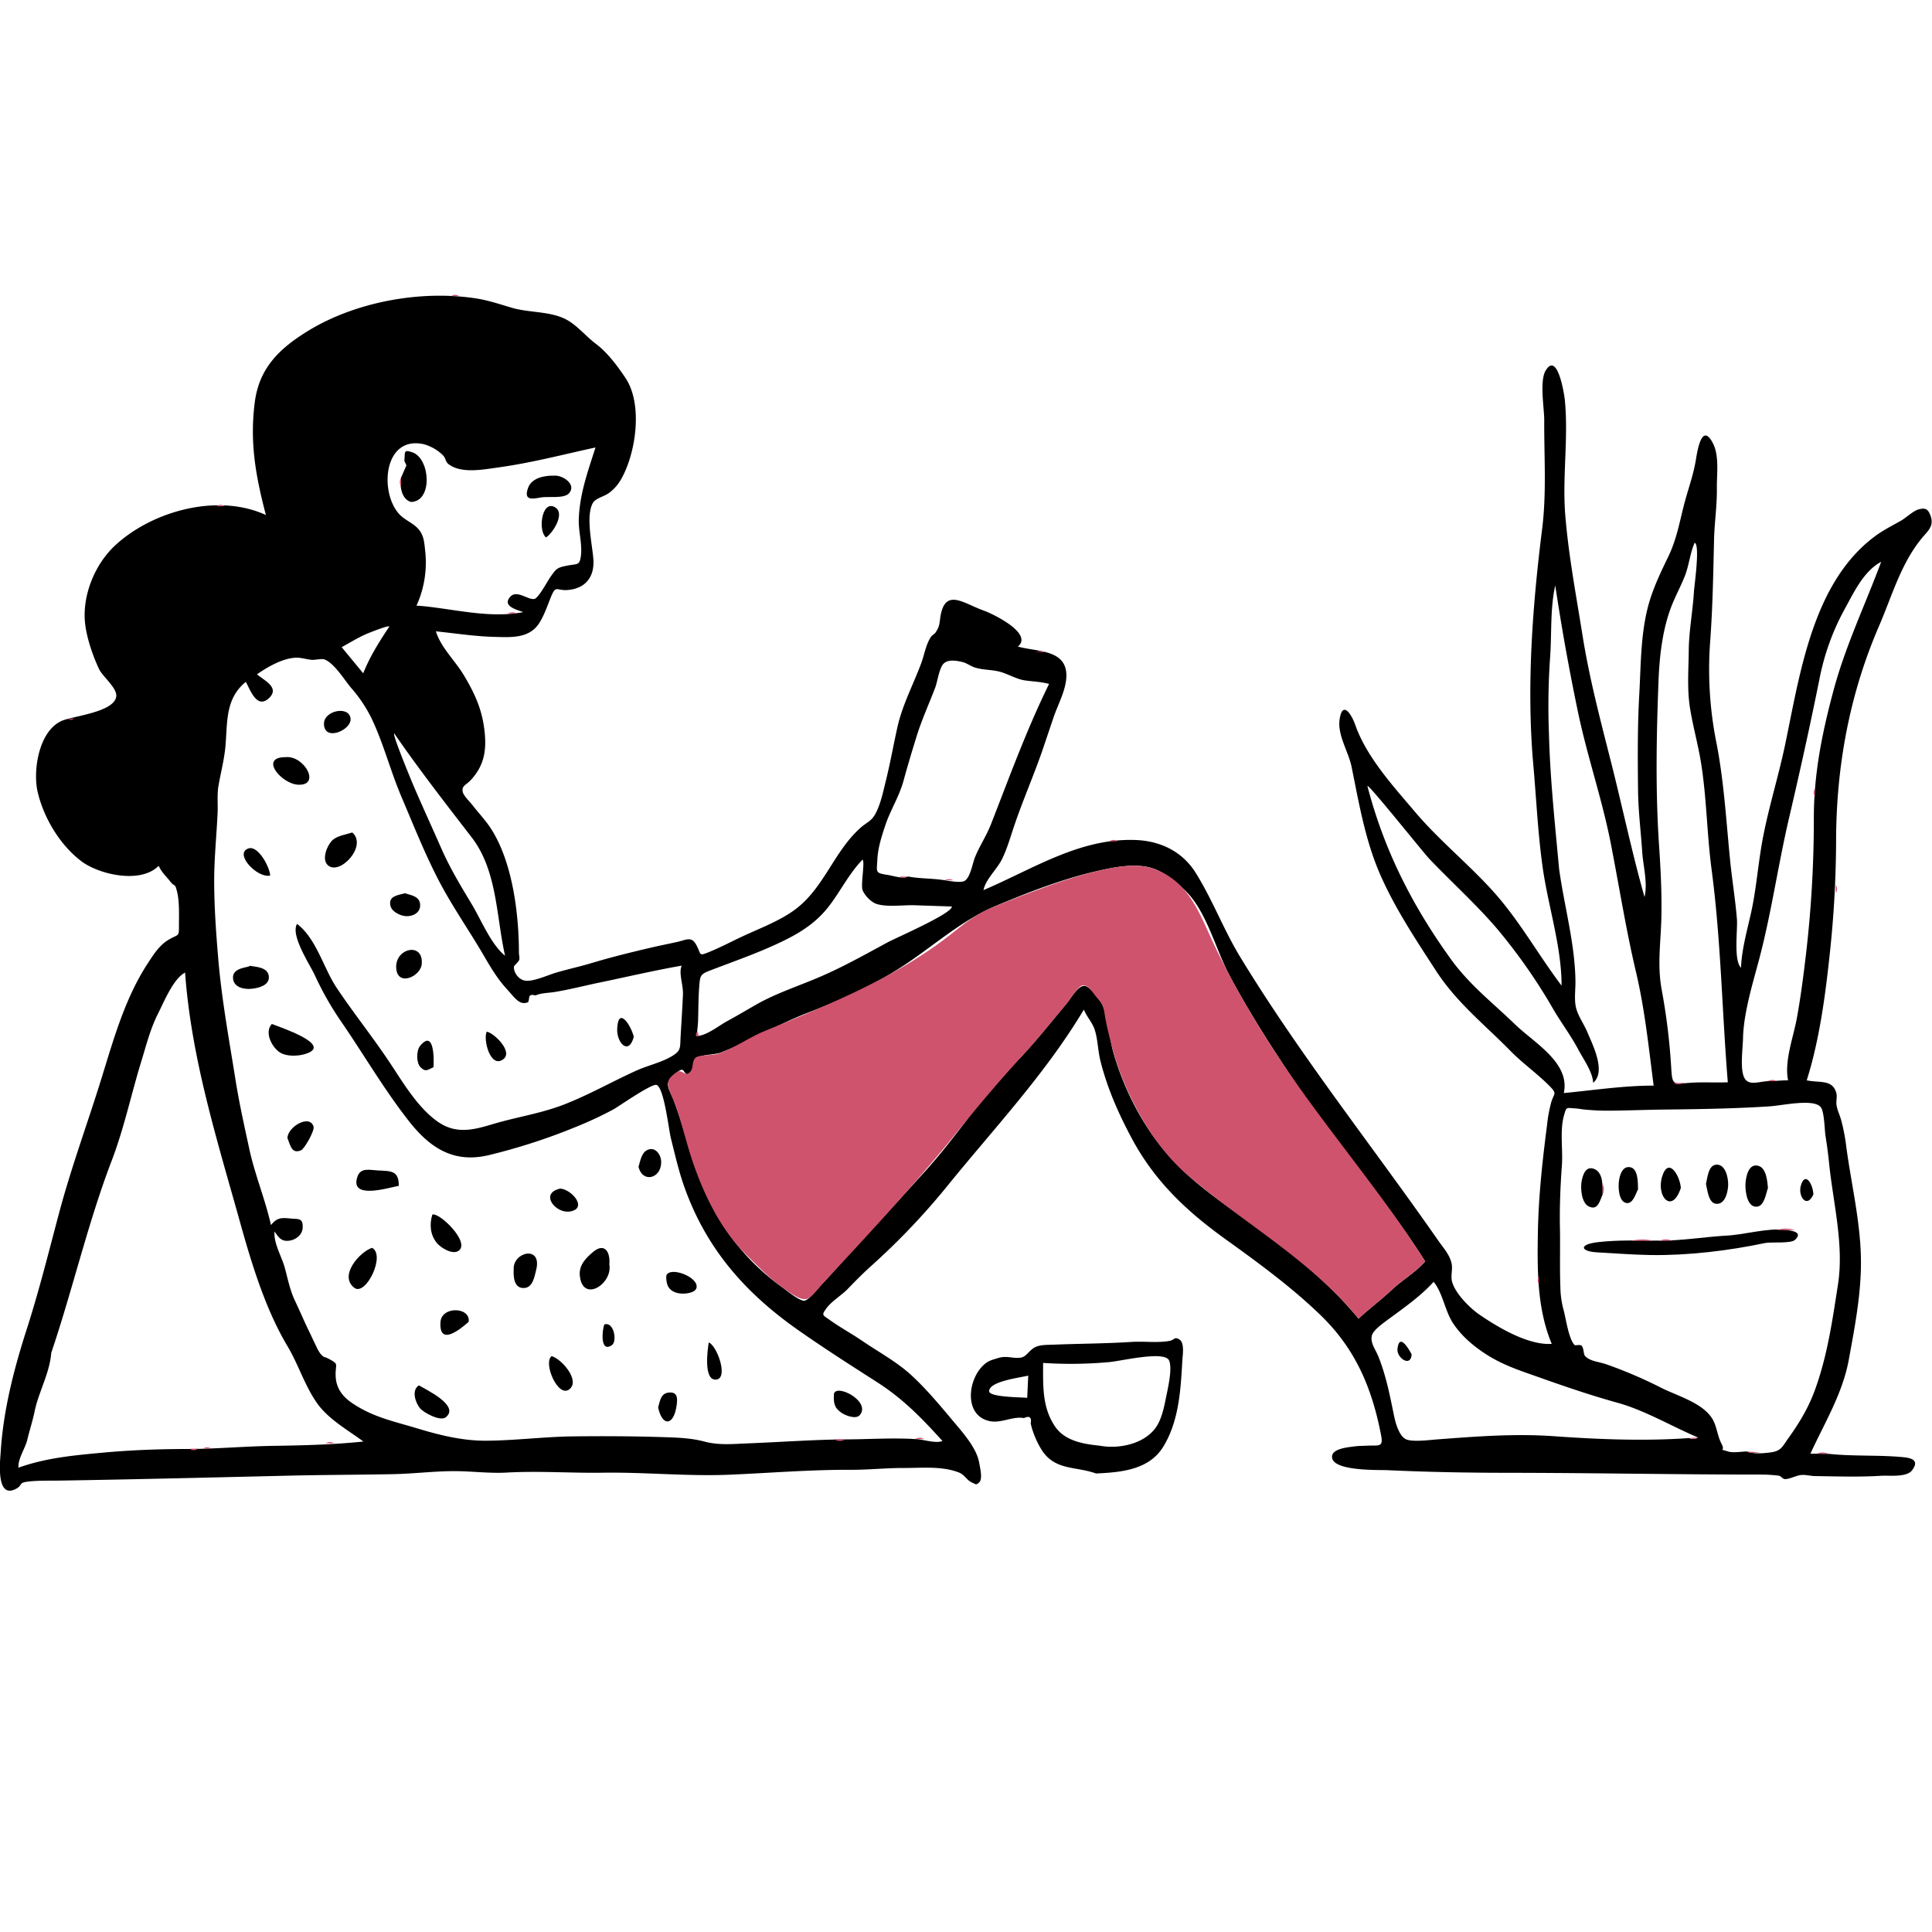 <svg id="Capa_1" data-name="Capa 1" xmlns="http://www.w3.org/2000/svg" viewBox="0 0 1000 1000"><title>Mesa de trabajo 26</title><path d="M946.51,752.5c12.2,1.32,24.71.57,37,1.59,4.47.37,10.68.93,6.18,6.93-2.84,3.79-11.93,2.57-16.05,2.84-11.06.7-22.77.32-33.86.16-2.34,0-4.92-.73-7.28-.58-2.72.18-6,2.14-8.47,2.13-1.53,0-2.08-1.62-3.4-1.77a75.5,75.5,0,0,0-8.64-.56c-43.83,0-87.06-.87-130.78-.92-20.91,0-42.15-.38-63.05-1.36-4.39-.21-29.38.69-28.69-7.21.36-4.07,8.51-4.65,11.49-5.08,2.21-.32,4.49-.27,6.7-.39,5.88-.31,8.45,1.1,7.21-5.32-4.7-24.37-13.12-44.51-31.1-62-14.71-14.32-32.42-27.32-49.08-39.28-20.22-14.53-36.63-29.81-48.64-52-7-13-12.88-26.25-16.48-40.61-1.3-5.16-1.33-11-2.92-16-1.22-3.83-4-6.52-5.65-10.49-20.12,33.62-46.79,61.74-71.25,92a360.84,360.84,0,0,1-39,40.83c-4.14,3.73-8,7.64-11.88,11.66-3.23,3.37-8.37,6.36-11.1,10.09s-2,3.42,2,6.26c5.27,3.76,11.08,6.89,16.43,10.55,8.56,5.86,17.9,10.82,25.55,17.87,8.28,7.63,15.51,16.47,22.74,25.07,4.83,5.73,11.15,13.09,12.36,20.34.41,2.4,1.93,8.33-.08,10.09-1.72,1.5-1.55.93-3.68,0-2.8-1.2-3.62-4-7-5.27-8.75-3.36-19.33-2.2-28.43-2.24s-18.29,1-27.39.94c-20.78-.09-41.11,1.6-61.89,2.5-22.06,1-44.39-1.34-66.38-1-16.3.25-33-1-49.77-.07-8.61.47-17.07-.61-25.46-.73-11-.16-22.29,1.34-33.38,1.55-18.2.35-36.17.35-54.48.79-39.39.94-78.56,1.91-118,2.54-5.26.08-11-.1-16.21.49-5.51.63-2.66,1.8-6.45,3.79-10.59,5.55-8.14-15-7.89-19.09,1.36-21.71,6.87-43,13.5-63.61,6.28-19.54,11.38-40,16.7-60,5.82-21.86,13.41-42.82,20.3-64.46,7.06-22.17,12.81-45.21,25.64-64.87,2.92-4.47,5.94-9.29,10.63-12.11,5.27-3.17,5.5-1.32,5.49-7.11,0-5.45.34-12.74-1-17.95-1.16-4.7-1-1.91-3.6-5.29-2.13-2.74-4.36-4.62-5.89-8-9.4,9.53-30.9,4.5-40-2.36-11.11-8.39-19.57-22.55-22.67-36-2.49-10.83.56-31.48,12.55-36.69,5.84-2.54,27.31-4.46,28.17-12.73.44-4.27-7.11-10.28-8.86-13.95-3.23-6.81-6.33-15.86-7.23-23.32-1.75-14.56,4.86-30.84,15.39-40.68,19.31-18,53.3-27.3,78.14-15.85-5.25-20.06-8.42-37.36-5.77-58.22,2.28-18,12.88-28,27.47-37,24.9-15.27,58.77-21.3,87.24-16.86,6.47,1,12.68,3.17,18.67,4.9,8.7,2.5,19.12,1.67,27.34,5.73,6,3,10.48,8.82,15.72,12.75,6.11,4.58,11.18,11.41,15.43,17.73,9.07,13.51,5.53,38.59-2.07,52.16a22.49,22.49,0,0,1-6.34,7.34c-2.8,2.07-7.08,2.71-8.53,5.39-3.7,6.86-.13,21.72.36,29.14.58,8.62-3.78,15.09-13.54,15.78-5.66.39-5.84-2.88-8.54,3.86-1.76,4.38-3.35,9.14-5.88,13.15-5.22,8.26-14.78,7.45-23.48,7.23-10.08-.26-20-1.85-30.09-2.86,2.67,8.53,10,15.16,14.51,22.76,6.15,10.28,9.86,18.8,10.86,30.78.77,9.2-.89,16.47-7.19,23.32-2.61,2.83-4.92,3-4.27,6.24.4,2,3.85,5.29,5.07,6.88,3.23,4.21,7,8.08,9.82,12.58,10.93,17.3,14.17,43.69,14.19,63.84,0,.92.5,2.89.09,3.84-.3.71-2.6,2.94-2.63,3.13-.45,2.59,2.07,7,6,7.47,4.16.47,11.78-3,15.66-4.15,6.19-1.83,12.51-3.18,18.69-5.05,10-3,19.93-5.45,30.08-7.82,4.59-1.08,9.2-2,13.8-3,5.25-1.14,7.68-3.35,10.39,2,2.32,4.57.87,5.4,6.5,3.1s11-5.14,16.49-7.72c9.61-4.56,21.06-8.63,29.35-15.36,13.83-11.23,19-29.12,32.2-41,3.68-3.32,5.88-3.37,8.21-8,2.5-4.92,3.79-11.23,5.1-16.52,2.29-9.27,3.93-18.57,6-27.83,2.6-11.54,8.21-22,12.3-33,1.6-4.28,2.42-9.73,5-13.58.68-1,2-1.6,2.51-2.44,1.83-2.91,1.82-3.7,2.29-7.2,2.22-16.31,12-7.73,22.6-4,4.48,1.58,25.77,11.8,17.64,18.6,9.69,2.81,25.22,1.29,25.09,15.17-.07,7.12-4.33,14.73-6.61,21.39-2,5.92-4,11.86-6,17.76-4.52,12.94-10,25.48-14.4,38.46-2,5.91-3.67,12-6.46,17.55-2.47,4.92-8.44,10.35-9.43,15.73,25.83-11,49.72-26.95,78.63-25.93,12.66.44,24.14,5.76,31.13,16.89,8.77,13.95,14.53,29.57,23.1,43.65,31.16,51.21,68.33,97.74,102.54,146.83,2.62,3.77,6,7.34,6.91,12,.6,3-.55,6.09.16,9,1.48,6.07,9,13.65,14,17.14,9.71,6.69,25.51,16.13,37.64,15.29-7.61-18.29-7.51-38.33-7.16-57.84.34-18.54,2.34-36.92,4.72-55.27a75.43,75.43,0,0,1,2.2-12c1.37-4.61,3.25-4.17-.85-8.32-6.31-6.39-13.82-11.64-20.18-18.11-13.75-14-27.86-25-38.68-41.65-10.3-15.88-21.17-32.23-28.79-49.62-7.84-17.91-11-37-14.88-56-1.58-7.69-7.34-16.28-6.18-24.32,1.46-10.15,6.17-2.76,8.09,2.71,5.85,16.68,19.55,31.61,30.89,45,12.26,14.5,27.25,26.62,40.05,40.7,13.93,15.32,23.48,32.94,35.87,49.3,0-20.3-6.93-41-9.77-61.07-2.5-17.68-3.28-35.41-4.86-53.17-3.58-40.34-.48-81.86,4.54-121.91,2.39-19,1-37.59,1.11-56.68,0-6.07-2.49-20.07.71-25.46,6.14-10.32,9.72,12.25,10,15.62,1.86,20.05-1.47,39.87.23,59.84,1.77,20.84,5.63,41.11,8.91,61.71,3.56,22.32,9.34,44.13,14.88,66,5.82,23,10.71,46.43,17.18,69.23,1.74-7.17-.7-16-1.19-23.27-.69-10.44-2-20.88-2.15-31.36-.19-16.68-.32-33.68.63-50.28.92-16.37.64-33.53,5.66-49.3,2.39-7.49,5.88-14.79,9.3-21.84,4.22-8.69,5.71-17.12,8.05-26.37,2-7.92,4.93-15.63,6.26-23.71.83-5,3.14-19.86,8.89-8.62,3.34,6.52,1.9,16.19,2,23.2.12,9-1.25,17.71-1.46,26.66-.41,17.55-.71,35.07-2,52.59a193.43,193.43,0,0,0,3.33,53c3.82,19.82,4.94,39.69,6.93,59.76,1,10.36,2.74,20.67,3.58,31,.44,5.5-1.82,21.25,2.11,25.17.39-9.52,3.11-19.05,5.18-28.32,2.45-11,3.44-22.54,5.24-33.68,2.93-18.06,8.6-35.3,12.35-53.15,7.74-36.8,14.16-84.1,46.58-108.19,4.24-3.15,8.9-5.47,13.49-8.07,2.59-1.46,6.45-5.26,9.42-5.93,3.24-.72,4.6-.16,5.91,3.6,1.83,5.25-1.52,7.69-4.65,11.5-10.82,13.18-15.45,30.07-22.14,45.53-15.3,35.39-22.08,72.71-22.16,111A561.19,561.19,0,0,1,947,494.49c-2.3,21.42-5.33,44.07-11.84,64.68,6.53,1.46,13.61-.72,15.38,6.87.44,1.86-.35,4.07.13,6.49s1.6,4.71,2.26,7A99.87,99.87,0,0,1,955.69,594c2.58,19,7,37.14,7.5,56.44.44,17.84-3.06,35.91-6.27,53.41s-12.54,32.64-19.86,48.58C940.21,752.44,943.36,752.47,946.51,752.5ZM361.31,528.73a70.1,70.1,0,0,1-.83,7.51c5.08,0,11.51-5.32,15.86-7.68,5.31-2.88,10.62-6.06,15.81-9,10-5.59,21.39-9.27,32.08-13.87,12.29-5.27,23.58-11.65,35.33-18,4.1-2.22,33.6-15,33.1-18.49l-19.42-.65c-5.55-.18-14.15,1.07-19.47-.65-2.91-.94-6.18-4.4-7.28-7.11s1.36-15-.06-15.81c-7.25,7.4-11.81,17.24-18.29,25.22-7.16,8.82-16.41,14-26.61,18.66-11.26,5.18-22.92,9.19-34.42,13.63-4.86,1.87-4.76,2.94-5.19,8.26C361.45,516.73,361.5,522.76,361.31,528.73Zm553.32,30.89c3.66,0,7.24-.45,10.89-.45-2.1-9.84,2.83-22.58,4.57-32.4,2-11,3.45-22.36,4.75-33.44a602.15,602.15,0,0,0,4-69.89c0-22.75,4.17-43.53,10-65.4,6.23-23.48,16.43-44.6,24.86-67.25-9.25,4.89-14.37,16.33-19.23,25.08a124.42,124.42,0,0,0-12.74,35.72c-4.84,24-10.15,48-15.74,71.89-5.81,24.9-9.23,50-15.9,74.72-3.25,12-7.66,26.86-7.91,39.28-.1,5.14-1.65,15.89.68,20.36C905,562,909.85,560,914.63,559.62ZM874.34,744.33a4.34,4.34,0,0,0,4.53-.3C865,738.17,851.49,730,837,726c-13.58-3.77-26.78-8.27-39.86-12.92-10.63-3.77-20.19-6.71-29.8-13.35-5.83-4-11-8.57-15-14.46-4.47-6.56-5.46-15.89-10.29-21.8-6.53,7.17-14.19,12.59-21.91,18.28-2.67,2-9.08,6.27-10,9.32-1.15,3.84,1.94,7.52,3.46,11.41,3.92,10,5.83,19.93,7.95,30.3.85,4.15,2.68,10.4,6.1,12.14,3.1,1.58,12.1.43,16,.13,20.17-1.52,40-3.09,60.27-1.7C826.86,745,851.44,746,874.34,744.33ZM470,453.68c6.14,1.17,12.55.9,18.72,1.9,2.18.35,8.75,1.58,10.67.3,2.94-1.95,4-9.12,5.37-12.45,2.45-5.87,5.91-11,8.24-17C522.55,402,531.43,377.53,543,354c-4.42-1.15-7.81-1.19-12.25-1.79-4.64-.61-8.84-3.35-13.26-4.53-4.21-1.12-8.61-.84-12.77-2.14-2.3-.71-4.26-2.31-6.53-2.86-3.6-.89-7.81-1.41-9.95,1s-3,9.08-4.17,12.22c-3.18,8.35-6.88,16.41-9.55,24.95-2.4,7.71-4.69,15.33-6.81,23.11-2.24,8.21-6.65,15-9.34,22.81-2,6-4,12.07-4.27,18.44-.3,6.21-1.2,6.61,5,7.6C462.19,453.22,467.08,455.08,470,453.68ZM217.42,313.59c17.29,1.5,35.68,6.66,53.4,3.25-2.92-1.18-10.57-2.81-7.13-7.48s9.39,1.27,12.88.65c2.15-.38,6.91-9.38,8.23-11.24,3-4.23,3.37-5,8.79-6,5.24-1.05,6.43.09,7.09-5.13.76-6-1.31-12.73-1.11-18.85.45-13.2,4.7-24.77,8.66-37.18-16.83,3.66-33.28,8-50.49,10.36-7.36,1-18.8,3.34-25.49-1.66-1.74-1.3-1.46-3.06-2.88-4.56a22.74,22.74,0,0,0-10.19-5.87c-20.82-4.43-22.85,25.24-12.42,36.35,2.62,2.78,6.25,4.15,8.93,6.7,3.57,3.4,3.86,7,4.38,12.18a54,54,0,0,1-4.5,28.4ZM874.1,336.67c.09-10.16,2.06-20.18,2.67-30.31.18-3.12,3.28-24.33.39-25.44-2.37,5.18-2.93,11.81-5.09,17.24s-5,10.6-7.1,16.07c-4.48,11.84-6,25.24-6.51,37.83-1.09,28.48-1.66,56.89.26,85.37.82,12.21,1.45,24.43,1.22,36.67-.24,13.45-2.3,25.13.2,38.48A324.74,324.74,0,0,1,865,552.37c.58,9.41.81,8.75,9.79,8.09,6.48-.48,13,0,19.52-.27-3-36.68-3.53-73.44-8.38-110-2.47-18.65-2.54-37.56-5.61-56.13-1.53-9.23-4.09-18.27-5.57-27.51C873.17,356.65,874,346.67,874.1,336.67ZM807,449.84c2.66,19.22,8.24,38.68,8.45,58.13.05,4.27-.68,9,.21,13.24,1,4.51,4,8.49,5.84,12.77,2.84,6.79,10,20.72,3.1,26.48-.14-5.47-5.14-12.41-7.66-17.18-3.8-7.2-8.79-13.78-12.9-20.8a289.55,289.55,0,0,0-29.36-42c-10.82-12.61-23.28-23.81-34.74-35.82-3.45-3.61-31.08-38.35-32.18-37.87,8.57,33.05,23.14,61.81,43.09,89.49,9.77,13.56,21.5,22.49,33.4,34,9.92,9.58,28.59,19.81,25.17,35.49,15.49-1.48,30.88-3.86,46.51-3.86-2.57-19.79-4.54-39.26-9.12-58.73C841.56,481,838,458.28,833.63,436c-4.5-22.76-12.14-44.79-16.88-67.51C812.2,346.72,808.29,325,805,303c-2.75,12.19-1.74,25.58-2.72,38a364,364,0,0,0-.57,38C802.29,402.71,804.82,426.16,807,449.84ZM26.52,700.24c-.75,10.42-6.62,20.35-8.67,30.6-1,4.8-2.57,9.52-3.7,14.29-1.08,4.58-5,10-4.58,14.53,14.38-5.13,28.94-6.41,44-7.8C67.78,750.55,82.83,750,97,750c14.39,0,29.78-1.42,44.6-1.63,15.49-.23,31.22-.63,46.49-2.24-8-5.92-18-11.47-23.87-19.7-6.41-9-9.74-20.15-15.38-29.59-11.32-18.94-18.52-42.45-24.45-63.73-12-43-25.36-85.13-28.59-129.7-6.14,3.15-11,15.35-14.09,21.42-3.92,7.76-6,16.16-8.53,24.41-5.25,17-8.89,34.58-15.32,51.4C45.52,632.82,37.62,667.46,26.52,700.24Zm877.62,51c3,1.56,9.57.92,12.54.49,5.23-.76,5.79-2.84,9.1-7.5,5.71-8,10.35-15.72,13.71-25,6.43-17.8,9-36,11.88-54.63,3.13-20.68-2.59-42.13-4.65-62.68-.47-4.71-1.11-9.39-1.86-14.06-.44-2.8-.56-12.32-2.4-14.74-3.53-4.65-20-.9-26.45-.48-18,1.18-36.21,1.46-54.25,1.66-9.62.11-19.29.51-28.82.59a124,124,0,0,1-13-.61c-1.46-.14-2.9-.48-4.38-.56-5.06-.28-4.68-1-6,3.47-2.29,7.85-.53,17.85-1.13,26-.8,10.9-1.24,21.95-1,32.87.18,10.08-.16,20.15.22,30.26A47.16,47.16,0,0,0,809.3,678c1.24,4.52,2.62,15.08,5.73,18.21.35.36,3-.48,3.7.41,1.08,1.37.88,4.26,1.62,5.14,2.41,2.86,7.37,3.09,11,4.37A235.2,235.2,0,0,1,859.6,718.2c8.32,4.25,21.74,7.86,26.75,16.24,2.29,3.84,2.6,8.9,4.71,12.87,2.41,4.51-2.4,2.15,3.49,4C897.2,752.12,901.42,751.29,904.14,751.29ZM473.5,744.85c4,0,10.75,2.5,14.32,1-10.59-11.71-20.31-21.76-33.71-30.35-13.9-8.91-27.75-17.74-41.25-27.24-27.21-19.15-47.22-41.86-58.59-73.75-2.93-8.21-4.89-16.83-7-25.27-1.16-4.54-3.45-25.81-7.35-27.65-2.31-1.09-19.7,11.13-22.46,12.66a196.53,196.53,0,0,1-19.57,9.11,309.79,309.79,0,0,1-44.25,14.38c-18.2,4.58-30.6-3-41.87-17.3-12.79-16.23-23.42-34.54-35.12-51.58a159.26,159.26,0,0,1-13.65-24c-2.57-5.6-12.77-20.69-9.25-26.65,10.06,7.65,13.67,22.86,20.52,33.11,8.53,12.77,18.15,24.81,26.73,37.57,7.21,10.72,14.57,23.72,25.22,31.44,9.38,6.78,18.28,4.69,28.37,1.65,12.23-3.7,24.9-5.52,36.88-10.1,13-5,25.24-12,37.89-17.73,5.89-2.67,13-4.19,18.51-7.53,4.79-2.87,4.08-4.38,4.43-10.5.41-7.14.89-14.28,1.2-21.42.21-4.8-2.38-11.3-.62-14.88-14.36,2.49-28.4,5.82-42.66,8.77-7.81,1.62-15.34,3.61-23.23,4.88-3,.49-7.12.47-9.81,1.78q-3.22-.91-3.28,1.18a15.84,15.84,0,0,1-.49,2.25c-4.41,2-7-2.3-10.79-6.42-4.71-5.09-8.24-10.81-11.7-16.79-7.73-13.37-16.64-25.94-23.8-39.68-7.29-14-13.21-29-19.4-43.53-5.67-13.34-9.3-27.76-15.57-40.77a72.79,72.79,0,0,0-10.48-15.53c-3.42-4.05-8.67-12.79-13.78-14.65-1.34-.49-4.88.34-6.41.23-3-.22-5.78-1.34-8.9-1.09-6.77.53-14.14,4.8-19.55,8.57,3.49,3.11,12.23,6.9,6,12.51-6.1,5.45-9.46-4.32-11.79-8.61-11,9-9.37,21.39-10.63,34.1-.66,6.63-2.4,13.16-3.52,19.7-.81,4.7-.24,9.56-.47,14.36-.59,12.2-1.82,23.88-1.76,35.91.06,12.85.94,25.27,2,38,1.73,21.49,5.7,43,9.1,64.3,1.91,12,4.54,23.63,7.08,35.42,2.89,13.38,8.22,26,11.22,39.4,3.05-3.88,5.35-3.9,10.28-3.39,3.8.4,6.35-.5,6.12,4.76-.14,3.42-3.16,6-6.49,6.63-4.35.77-5.83-1.4-8.07-4.69-.52,6.24,3.67,12.76,5.33,18.85,1.57,5.78,2.61,11.44,5.25,17s4.78,10.71,7.39,16c1.2,2.46,2.32,5,3.53,7.4a20.36,20.36,0,0,0,2.25,4c2.15,2.45,1.81,1.26,4.32,2.66,5.48,3,3.42,2.28,3.55,8.57s3.3,10.75,8.4,14.23c10.81,7.39,21.48,9.45,33.77,13.18,11.45,3.48,23.52,6.47,35.64,6.4,14.86-.08,29.51-2,44.37-2.23,16.39-.21,32.93-.12,49.28.44,6.74.23,13,.53,19.5,2.25,7.55,2,14.86,1.21,22.64.91,16.61-.65,33.79-1.93,50.18-2.05C449.2,745,461.65,744.14,473.5,744.85Zm264.17-91.94c-20.52-32.49-46.21-61.24-67.61-93.16-12-17.87-23.65-36-33.74-55-7.33-13.84-11.89-33.58-23.23-44.16-5-4.66-10.32-9.23-17-11.31-9.17-2.86-21.79,0-31,2.23-17.17,4.21-33.94,10.75-50.2,17.61-16.49,7-30.56,19.47-45.47,29.52-16,10.78-33.28,18.63-51.19,25.5-15.6,6-29.47,14.58-45,20.61-3.09,1.2-9.4,1-12,2.59-2.8,1.68-1.7,6.66-5.09,8.5-1.53.83-2-2.18-3.21-2.13-1.44.06-2.75,1.75-4.14,2.82-5.63,4.35-2.18,7.25,0,13.23,7.28,19.5,11.19,39.34,21.4,57.75a118.08,118.08,0,0,0,34.58,38.71c2.15,1.52,9.17,7.43,11.69,7,2.28-.36,6.91-6.4,8.48-8,7.13-7.45,13.64-15.47,20.76-22.93,11-11.54,21.6-23.38,32.29-35.08,12.4-13.57,23.37-29,34.54-43.46,5.13-6.67,11.75-12.1,17.46-18.29,7.67-8.32,14.73-17.26,22-25.93,2.2-2.62,5.89-9.33,9.32-9.25,2.4.06,6.63,5.71,7.88,7.48,4.67,6.58,4.65,18.46,7,26.68,5.66,20,15.87,39.6,29.87,55.06s31.76,26.3,48.22,38.66c17.84,13.38,34.74,27.09,48.89,44.38,5.61-5.2,11.73-9.8,17.37-15.06C725.94,662.46,732.93,658.39,737.67,652.91ZM204.07,379.63c-1.26.14,9.37,25.7,10.62,28.57,4.52,10.43,9.26,20.77,13.84,31.18,4.44,10.09,10.07,19.37,15.74,28.8,4.84,8.06,9.83,20.56,17.15,26.53-4.62-20.49-4-44-17.26-61.26C230.43,415.62,216.85,398.2,204.07,379.63Zm-2.53-55.38c-1-.5-8.62,2.61-9.91,3.09-5.12,1.9-10,5.06-14.79,7.63L188,348.49C191.58,339.59,196.24,332.25,201.54,324.25Z"/><path d="M567.27,762.67c-10.5-3.84-21.51-1.34-28.35-12.61a45.1,45.1,0,0,1-4.24-9.1,27.41,27.41,0,0,1-1.19-4.28Q534.29,732,530,734c-5.57-1.09-11.67,2.73-17.52,1.61-14.21-2.73-11.63-23.09-2.1-30.13,1.89-1.4,3.77-1.78,5.93-2.47,4.75-1.52,7.32.18,11.67-.25,3.51-.35,4.48-4,8.25-5.66,2.48-1.06,5.91-1,8.51-1.08,13.6-.56,27.24-.56,40.93-1.44,6.39-.42,13.28.59,19.53-.5,2.93-.51,2.51-2.46,5.28-.75s1.64,8.32,1.49,10.93c-.84,15.09-1.74,31.28-9.82,44.48C594.79,760.85,580.23,762.08,567.27,762.67Zm1.94-14.39c9.66,1.84,22.77-.74,28.94-9.26,2.89-4,4.25-10,5.19-14.77.9-4.53,3.67-15.82,1.78-20.06-2.31-5.21-24.5.24-31,.83a219.53,219.53,0,0,1-34.21.43c0,11.65-.6,23,6.25,33C551.15,745.71,560.43,747.42,569.21,748.28Zm-37-36.28c-3.48,1-20.24,2.83-20.23,8.09,0,3.15,16.74,3.09,19.7,3.43Q531.94,717.76,532.22,712Z"/><path d="M13.08,766.83l10.11-.11Z" fill="#cf536d"/><path d="M950.56,445l0-9.72Z" fill="#cf536d"/><path d="M91.74,458.29l0,9.47C91.72,464.59,91.73,461.44,91.74,458.29Z" fill="#cf536d"/><path d="M372.38,763.25h0Z" fill="#cf536d"/><path d="M209.28,762.61l8.05,0Z" fill="#cf536d"/><path d="M796.54,631.41l-.36,6.39Z" fill="#cf536d"/><path d="M946.51,752.5l-6.23-.06A7.68,7.68,0,0,1,946.51,752.5Z" fill="#cf536d"/><path d="M762.22,762l4.46-.08Z" fill="#cf536d"/><path d="M949.75,471.28c0-1.61.07-3.22.11-4.83C949.82,468.07,949.78,469.67,949.75,471.28Z" fill="#cf536d"/><path d="M810.43,267.4c-.12-1.66-.25-3.33-.37-5C810.18,264.08,810.31,265.74,810.43,267.4Z" fill="#cf536d"/><path d="M950.48,451.32l.06-5Z" fill="#cf536d"/><path d="M482,759.88l4,.06Z" fill="#cf536d"/><path d="M823.18,762.6l3.87.08Z" fill="#cf536d"/><path d="M963,645.43c-.09-1.46-.18-2.92-.28-4.38C962.86,642.51,963,644,963,645.43Z" fill="#cf536d"/><path d="M939.8,764l3.15,0Z" fill="#cf536d"/><path d="M796.19,762.66l3.12-.07Z" fill="#cf536d"/><path d="M561.58,761.87l3.44,0Z" fill="#cf536d"/><path d="M296.63,761.86l3.27,0Z" fill="#cf536d"/><path d="M232.18,762l3.33-.19Z" fill="#cf536d"/><path d="M540.75,337.66l-5-.43C537.44,337.35,539.2,336.37,540.75,337.66Z" fill="#cf536d"/><path d="M963.2,753.14l-4.9-.5Z" fill="#cf536d"/><path d="M849.22,347.72l-.33,4.29Z" fill="#cf536d"/><path d="M950.89,407.41c.11-1.35.23-2.71.34-4.06C951.11,404.71,951,406.06,950.89,407.41Z" fill="#cf536d"/><path d="M848.57,369.93c-.12,1.43-.24,2.86-.35,4.28C848.33,372.78,848.45,371.36,848.57,369.93Z" fill="#cf536d"/><path d="M950.2,462.2l0-4.14A3.64,3.64,0,0,1,950.2,462.2Z" fill="#cf536d"/><path d="M796.56,660.57c0,1.39,0,2.77,0,4.15A3.73,3.73,0,0,1,796.56,660.57Z" fill="#cf536d"/><path d="M900.71,500.39c-.15-1.4-.31-2.8-.47-4.2C900.4,497.59,900.56,499,900.71,500.39Z" fill="#cf536d"/><path d="M38.29,371.77c-1.08,1.43-2.56.45-3.84.63Z" fill="#cf536d"/><path d="M574,695.6h0Z" fill="#cf536d"/><path d="M792.71,377.65c.13,1.17.25,2.33.38,3.49C793,380,792.84,378.82,792.71,377.65Z" fill="#cf536d"/><path d="M116.27,262l-4.13.08A3.58,3.58,0,0,1,116.27,262Z" fill="#cf536d"/><path d="M848.54,390.07l-.27,3.65Z" fill="#cf536d"/><path d="M810.8,240.21c.11-1.11.21-2.23.32-3.33C811,238,810.9,239.1,810.8,240.21Z" fill="#cf536d"/><path d="M800,236.72l-.33,3.62Z" fill="#cf536d"/><path d="M202.26,156.08l-4.2.5Z" fill="#cf536d"/><path d="M101.13,263l-4.31.44Z" fill="#cf536d"/><path d="M888.52,266.53l.27-3.37Z" fill="#cf536d"/><path d="M54,451.92l2.47,0Z" fill="#cf536d"/><path d="M800,590.56c-.09,1.24-.17,2.48-.25,3.73C799.86,593,800,591.8,800,590.56Z" fill="#cf536d"/><path d="M884.44,348.48c0-1.19-.06-2.39-.1-3.59C884.38,346.09,884.41,347.29,884.44,348.48Z" fill="#cf536d"/><path d="M237.51,153.24h-3.83A3.14,3.14,0,0,1,237.51,153.24Z" fill="#cf536d"/><path d="M578.29,435.4l-4.2.11A3.51,3.51,0,0,1,578.29,435.4Z" fill="#cf536d"/><path d="M700.46,759.83l2.48.06Z" fill="#cf536d"/><path d="M731.67,761.29l2.48-.09Z" fill="#cf536d"/><path d="M243.24,761.86l2.58.07Z" fill="#cf536d"/><path d="M962.32,631.56,962,628Z" fill="#cf536d"/><path d="M849.59,431.76l.3,3.38Z" fill="#cf536d"/><path d="M893,412.37c-.14-1.2-.27-2.4-.41-3.59C892.71,410,892.84,411.17,893,412.37Z" fill="#cf536d"/><path d="M250.24,762.58l2.6,0Z" fill="#cf536d"/><path d="M567.27,762.67l2.53-.11Z" fill="#cf536d"/><path d="M885.89,324.9c0-1.21-.07-2.42-.11-3.63C885.82,322.48,885.86,323.69,885.89,324.9Z" fill="#cf536d"/><path d="M167.69,763.37l2.54,0Z" fill="#cf536d"/><path d="M885.54,763.36l2.61,0Z" fill="#cf536d"/><path d="M904.39,763.25l2.52.18Z" fill="#cf536d"/><path d="M912,763.24l2.56.07Z" fill="#cf536d"/><path d="M951.1,417.18c-.05-1.2-.11-2.39-.17-3.58C951,414.79,951.05,416,951.1,417.18Z" fill="#cf536d"/><path d="M737.67,652.91c-4.74,5.48-11.73,9.55-17.1,14.56-5.64,5.26-11.76,9.86-17.37,15.06-24.77-30.27-58.7-48.84-88.09-73.95-13.93-11.91-24.2-28.07-31.71-44.64a149.77,149.77,0,0,1-8.92-26.3c-1-4.08-2-8.15-2.64-12.28-.8-5-1-5.43-4.38-9.34-1.45-1.68-4.27-6.59-7.12-6-2.39.45-6.78,7.75-8.29,9.55-7.28,8.67-14.35,17.6-22,25.93-11.73,12.75-22.41,25.29-33.31,38.8-22.28,27.64-46.31,53.66-70.57,79.67-1.79,1.93-6,7.59-8.57,8.35-3.15.92-8.25-2.93-11.42-5.09-7.64-5.2-13.66-11.63-20.19-18.08-12.74-12.58-21.37-30.23-27.17-47-3.48-10.05-5.73-20.48-9.32-30.5-1.5-4.17-4.88-9.31-3.16-13,.51-1.08,3.77-4,4.92-4.18,1.36-.26,3.62,1.6,4.09,1.47,4.52-1.23,2-5.95,4.7-8.49,1.52-1.44,9.25-1.23,11.56-2,8.45-2.89,16-8.42,24-11.72,33.42-13.8,67.25-27.23,96.1-49.78,7.48-5.85,12.45-10.24,21.38-14s18.09-7.22,27.3-10.56a256,256,0,0,1,24.68-7.8c9.07-2.28,21.94-5.17,31-2.23,17.81,5.76,23.56,20.43,30.64,35.9,9.6,20.94,21.19,40.75,33.76,60C684.65,582.27,714.07,615.54,737.67,652.91Z" fill="#cf536d"/><path d="M374.94,747.59l7.84-.4Z" fill="#cf536d"/><path d="M217.42,313.59l6.8.59Z" fill="#cf536d"/><path d="M857.36,412.13c.07,2.16.15,4.32.22,6.48C857.51,416.45,857.43,414.29,857.36,412.13Z" fill="#cf536d"/><path d="M904.14,751.29l7.1.43C908.86,751.83,906.44,752.51,904.14,751.29Z" fill="#cf536d"/><path d="M890.14,495.47c0-2.06,0-4.12.05-6.18C890.17,491.35,890.16,493.41,890.14,495.47Z" fill="#cf536d"/><path d="M884.08,560.29l6.23.09Z" fill="#cf536d"/><path d="M361.46,524q-.07,2.37-.15,4.71Z" fill="#cf536d"/><path d="M918.63,457.45c-.08,1.56-.17,3.13-.25,4.68C918.47,460.57,918.55,459,918.63,457.45Z" fill="#cf536d"/><path d="M874.34,744.33l4.53-.3C877.73,744.94,876.59,745,874.34,744.33Z" fill="#cf536d"/><path d="M864.23,539.81c.11,1.69.21,3.37.31,5.05C864.44,543.18,864.34,541.49,864.23,539.81Z" fill="#cf536d"/><path d="M299.52,273.61c0-1.63,0-3.26.05-4.88C299.56,270.36,299.54,272,299.52,273.61Z" fill="#cf536d"/><path d="M866.06,560.63l5.63-.12A6.5,6.5,0,0,1,866.06,560.63Z" fill="#cf536d"/><path d="M918,572.65l-4,0Z" fill="#cf536d"/><path d="M431.89,745l5.51.07A5.3,5.3,0,0,1,431.89,745Z" fill="#cf536d"/><path d="M85.74,750.39l5.6-.5Z" fill="#cf536d"/><path d="M858,426l.27,5.07Z" fill="#cf536d"/><path d="M262.75,317.56a5,5,0,0,1,4.76-.08Z" fill="#cf536d"/><path d="M806.58,445.57l.39,4.28Z" fill="#cf536d"/><path d="M939.39,412.25a3.88,3.88,0,0,1,0-4.17C939.42,409.47,939.41,410.86,939.39,412.25Z" fill="#cf536d"/><path d="M858.27,363.75v0Z" fill="#cf536d"/><path d="M914.63,559.62c1.61-.5,3.23-1.2,4.84,0Z" fill="#cf536d"/><path d="M391.67,747l4.89-.46Z" fill="#cf536d"/><path d="M168.43,747c1.49-.66,3-1,4.45,0Z" fill="#cf536d"/><path d="M473.5,744.85c1.59-.69,3.19-1.07,4.76,0Z" fill="#cf536d"/><path d="M118.48,538.52l.36,4.32Z" fill="#cf536d"/><path d="M488.75,455.58c1.56-.57,3.13-.87,4.67.08Z" fill="#cf536d"/><path d="M858,498.44c.08,1.41.17,2.82.26,4.22C858.16,501.25,858.07,499.85,858,498.44Z" fill="#cf536d"/><path d="M117.47,371.44l-.39,3.39Z" fill="#cf536d"/><path d="M26.52,700.24c-.08,1.1-.16,2.21-.24,3.3Z" fill="#cf536d"/><path d="M890.83,505.89c-.09-1.14-.17-2.28-.26-3.42C890.66,503.62,890.74,504.75,890.83,505.89Z" fill="#cf536d"/><path d="M776.56,742.72l4.2,0Z" fill="#cf536d"/><path d="M360.93,533.73l.79,2.5Q359.1,536.86,360.93,533.73Z" fill="#cf536d"/><path d="M465.77,453.7l4.26,0C468.61,454.35,467.19,454.82,465.77,453.7Z" fill="#cf536d"/><path d="M119.28,545.34c0,1.26.09,2.52.14,3.77C119.37,547.85,119.32,546.6,119.28,545.34Z" fill="#cf536d"/><path d="M134.3,748.34h0Z" fill="#cf536d"/><path d="M810,558.61l.15,3.47Z" fill="#cf536d"/><path d="M105.2,749.75a3.54,3.54,0,0,1,4,0Z" fill="#cf536d"/><path d="M140.69,355.25c.07,1.18.15,2.36.22,3.54C140.84,357.6,140.76,356.42,140.69,355.25Z" fill="#cf536d"/><path d="M98.19,749.87l4.2,0A3.35,3.35,0,0,1,98.19,749.87Z" fill="#cf536d"/><path d="M874.1,336.67c0-1.2,0-2.4,0-3.6C874.12,334.27,874.11,335.47,874.1,336.67Z" fill="#cf536d"/><path d="M230.8,315.65l4,.53Z" fill="#cf536d"/><path d="M112.52,419.38c0,1.13,0,2.25,0,3.37C112.56,421.62,112.54,420.5,112.52,419.38Z" fill="#cf536d"/><path d="M883.13,419.22c-.08-1.14-.15-2.28-.22-3.42C883,416.94,883.05,418.08,883.13,419.22Z" fill="#cf536d"/><path d="M570.5,748.53l5,.45Z" fill="#cf536d"/><path d="M565,705.71l-2.67,0Z" fill="#cf536d"/><path d="M565.05,747.87l4.16.41Z" fill="#cf536d"/><path d="M315.4,654.46c1.81,10.2-14,20.17-15.3,5.67-.46-5.3,3.09-9,7.06-12.27C312.79,643.26,315.94,647.67,315.4,654.46Z"/><path d="M140.7,530c3.73,1.53,32.26,10.83,17.44,15.5-3.92,1.24-9.85,1.43-13.25-.75C140.8,542.14,136.67,534.4,140.7,530Z"/><path d="M147.72,391.91c9.68-1.12,18.6,14.78,6.66,14.26C145.69,405.8,134,391.91,147.72,391.91Z"/><path d="M182.35,430.9c8.09,7.06-6.9,22.85-12.85,16.74-3-3.12-.23-9.85,2.27-12.46S178.93,432,182.35,430.9Z"/><path d="M206.43,613.79c-4.78.76-25.77,7.62-21.39-4.84,1.67-4.75,6.32-3.34,10.58-3.13C202.48,606.17,206.43,605.85,206.43,613.79Z"/><path d="M192.6,645.88c7.14,3.82-3.3,25.22-9.22,20.67C175.16,660.23,186.4,647.8,192.6,645.88Z"/><path d="M223.76,628.68c3.48-1.42,19.86,14.34,13.62,18.72-3.19,2.25-9.25-1.6-11.18-3.93C222.59,639.12,222.27,633.75,223.76,628.68Z"/><path d="M129.26,499.9c3.55.58,9.68.77,9.91,5.76.2,4.38-5.29,5.81-9.17,6.15s-9.33-.78-9.41-5.83C120.51,500.53,129.13,500.86,129.26,499.9Z"/><path d="M216.84,717.06c3.78,2.3,21.42,10.57,13.86,16.54-2.83,2.23-11.41-2.38-13.34-4.73C215.05,726.07,212.8,719.51,216.84,717.06Z"/><path d="M265.88,657.08c-.55-9.13,14.85-12.76,11.65.19-.9,3.66-1.77,9.2-6.28,9.41C265.91,666.93,265.72,660.62,265.88,657.08Z"/><path d="M218.32,498.4c.11,6.92-13.16,13-13.26,2.05C205,490.65,218.82,487.78,218.32,498.4Z"/><path d="M209.56,462.35c3.27,1,7.61,1.59,7.9,5.74.31,4.4-3.78,6.35-7.45,6.11-3-.2-7.47-2.43-8-5.7C201.19,463.7,205.87,463.39,209.56,462.35Z"/><path d="M148.79,589.08c0-5.71,11.39-12.58,13.5-6,.67,2.12-4.72,11.63-6.52,12.34C151,597.36,150.36,593,148.79,589.08Z"/><path d="M242.59,684.15c-3.86,3.46-15.47,13.19-14.6.13C228.54,675.94,243.61,676.38,242.59,684.15Z"/><path d="M431.64,721.46c1.27-5.48,19.42,4,13.36,11-2,2.33-7.35.22-9.39-1.16C431.56,728.54,431.47,726,431.64,721.46Z"/><path d="M330.49,604c.71-2.45,1.5-6.78,3.83-8.34,4.23-2.83,7.91,1.44,7.91,5.93C342.23,609.93,332.69,612.57,330.49,604Z"/><path d="M285.5,701.94c4.71,1.08,15.21,12.53,9.12,17.21C288.77,723.64,281,705.36,285.5,701.94Z"/><path d="M290,615.21c6.06.48,14.39,10.3,5,11.86C287.59,628.29,279,617.61,290,615.21Z"/><path d="M344.85,660.37c1.52-5.12,16.55.37,15.71,6-.45,3-6.6,3.7-9.83,2.91C346,668.11,344.74,665,344.85,660.37Z"/><path d="M167.69,374.45c.11-6.62,12.82-9.32,13.75-2.65C182.29,377.83,167.53,384.24,167.69,374.45Z"/><path d="M340.65,728.56c.92-3.32,1.31-7.33,5.47-7.77,4.76-.5,4.62,3.15,4.06,6.93C348.66,738,342.84,738.53,340.65,728.56Z"/><path d="M139.83,453.19c-6.64,1.5-18.78-11.27-11.36-14C133.7,437.25,139.83,449.34,139.83,453.19Z"/><path d="M224.38,552.37c-3.37,1.59-4.15,2.56-6.74,0-2.26-2.27-2.16-8.6-.22-11C224.84,532.31,224.67,548.71,224.38,552.37Z"/><path d="M251.91,534c3.52.45,14,10.36,8.53,14.31C253.77,553.16,250,538,251.91,534Z"/><path d="M328.05,536.64c-2.56,9.85-8.95,3.22-8.59-4.23C320.05,520.47,326.66,530.87,328.05,536.64Z"/><path d="M366.86,694.83c4.33,1.79,10.2,18.34,4,19.22C363.94,715.05,366.25,698.28,366.86,694.83Z"/><path d="M312.82,685.54c4.95-1.67,6.77,8.77,3.89,10.71C310.38,700.52,311.71,688,312.82,685.54Z"/><path d="M265.88,657.08c-.07,1.38-.13,2.77-.19,4.15C265.75,659.84,265.81,658.46,265.88,657.08Z" fill="#cf536d"/><path d="M431.64,721.46c-.05,1.43-.1,2.85-.16,4.26C431.53,724.3,431.58,722.88,431.64,721.46Z" fill="#cf536d"/><path d="M344.85,660.37c0,1.21-.05,2.41-.08,3.61C344.79,662.77,344.82,661.57,344.85,660.37Z" fill="#cf536d"/><path d="M892.55,639.61c10.27-.33,21.72-4.19,31.81-3,2.78.34,9.17,1,4.72,5.15-2.13,2-12.32,1-15.4,1.61-18.85,4-40.24,6.56-59.57,6.23-9.05-.15-18.16-.88-27.21-1.36s-9.92-4.15.25-5.31c10.56-1.22,21.39-.77,32-.78C870.32,642.18,881.42,640.36,892.55,639.61Z"/><path d="M915.09,614.88c-1,2.81-1.85,9.27-5.64,9.69-5.3.59-6.18-8.51-6-11.84.24-4,1.69-10.7,6.68-9.3C914.36,604.6,914.78,611.66,915.09,614.88Z"/><path d="M883,612.82c.77-3,1.15-9.81,5.41-10,4.76-.25,6.12,6.82,6.09,10.21,0,3.22-1.22,9.3-5,10C884.34,624,883.88,616.26,883,612.82Z"/><path d="M829.52,618.22c-1.54,3.62-2.56,8.61-7.34,6.14-3.69-1.91-4.2-9.61-3.51-13.13s2.25-7.84,6.45-6.2C830,606.92,829.47,614.24,829.52,618.22Z"/><path d="M870,614.88c-4.55,13.79-12.85,4.46-9.7-5.84C863.6,598.28,869.59,608.73,870,614.88Z"/><path d="M847.84,615.56c-1.27,2.43-2.61,7.67-6,7.12C837.64,622,837.51,614,838,611c.4-2.62,1.57-7,5.07-6.93C848.09,604.12,847.75,612.42,847.84,615.56Z"/><path d="M938.61,618.21c-3.38,7.6-8,1-6.55-4.35C934.27,605.86,938.42,613,938.61,618.21Z"/><path d="M855.65,642.2l-11.1,0A24.34,24.34,0,0,1,855.65,642.2Z" fill="#cf536d"/><path d="M929.17,636.62l-9.62.06A16.76,16.76,0,0,1,929.17,636.62Z" fill="#cf536d"/><path d="M892.55,639.61l-7.7.52Z" fill="#cf536d"/><path d="M829.52,618.22c0-1.84,0-3.68-.07-5.53A6.12,6.12,0,0,1,829.52,618.22Z" fill="#cf536d"/><path d="M849.65,649.6l4.46,0Z" fill="#cf536d"/><path d="M824.64,648.28h0Z" fill="#cf536d"/><path d="M837,642.36l-6.29.51Z" fill="#cf536d"/><path d="M865.37,642.18h-6.21A7.63,7.63,0,0,1,865.37,642.18Z" fill="#cf536d"/><path d="M847.84,615.56q-.09-2.88-.15-5.76Z" fill="#cf536d"/><path d="M818.67,611.23l0,5.61Z" fill="#cf536d"/><path d="M904.32,638.91l-5.49.5Z" fill="#cf536d"/><path d="M938.61,618.21c-.06-1.64-.11-3.28-.17-4.91C938.5,614.94,938.56,616.57,938.61,618.21Z" fill="#cf536d"/><path d="M860.72,649.66l3.81-.07Z" fill="#cf536d"/><path d="M915.09,614.88c-.11-1.18-.22-2.36-.34-3.53C914.87,612.53,915,613.7,915.09,614.88Z" fill="#cf536d"/><path d="M870,614.88c-.08-1.21-.17-2.42-.25-3.62C869.85,612.47,869.93,613.67,870,614.88Z" fill="#cf536d"/><path d="M212.77,259.82c-5-1.32-6-8.36-5.15-12.69.92-2.08,1.83-4.17,2.74-6.25l-1.07-2.32c.46-4.29-.71-6.16,4.22-4.42C222.68,237.37,224.15,259.48,212.77,259.82Z"/><path d="M287,246.2c4.12-.33,11.63,4.48,7.52,9.13-2.55,2.89-10.94,1.52-14.37,2.12-4.54.8-9.27,1.89-6.82-4.91C275.23,247.2,282.12,246.06,287,246.2Z"/><path d="M282.62,278.18c-4.19-3.36-2.32-18.68,4.06-15.92C293.25,265.09,286.12,276,282.62,278.18Z"/><path d="M207.62,247.13V252A4.82,4.82,0,0,1,207.62,247.13Z" fill="#cf536d"/><path d="M212.77,259.82l2.56-.07Z" fill="#cf536d"/><path d="M730.67,701c-.39,7-7.88,1.81-7.35-2.85C724.29,689.72,729.07,698.08,730.67,701Z"/></svg>